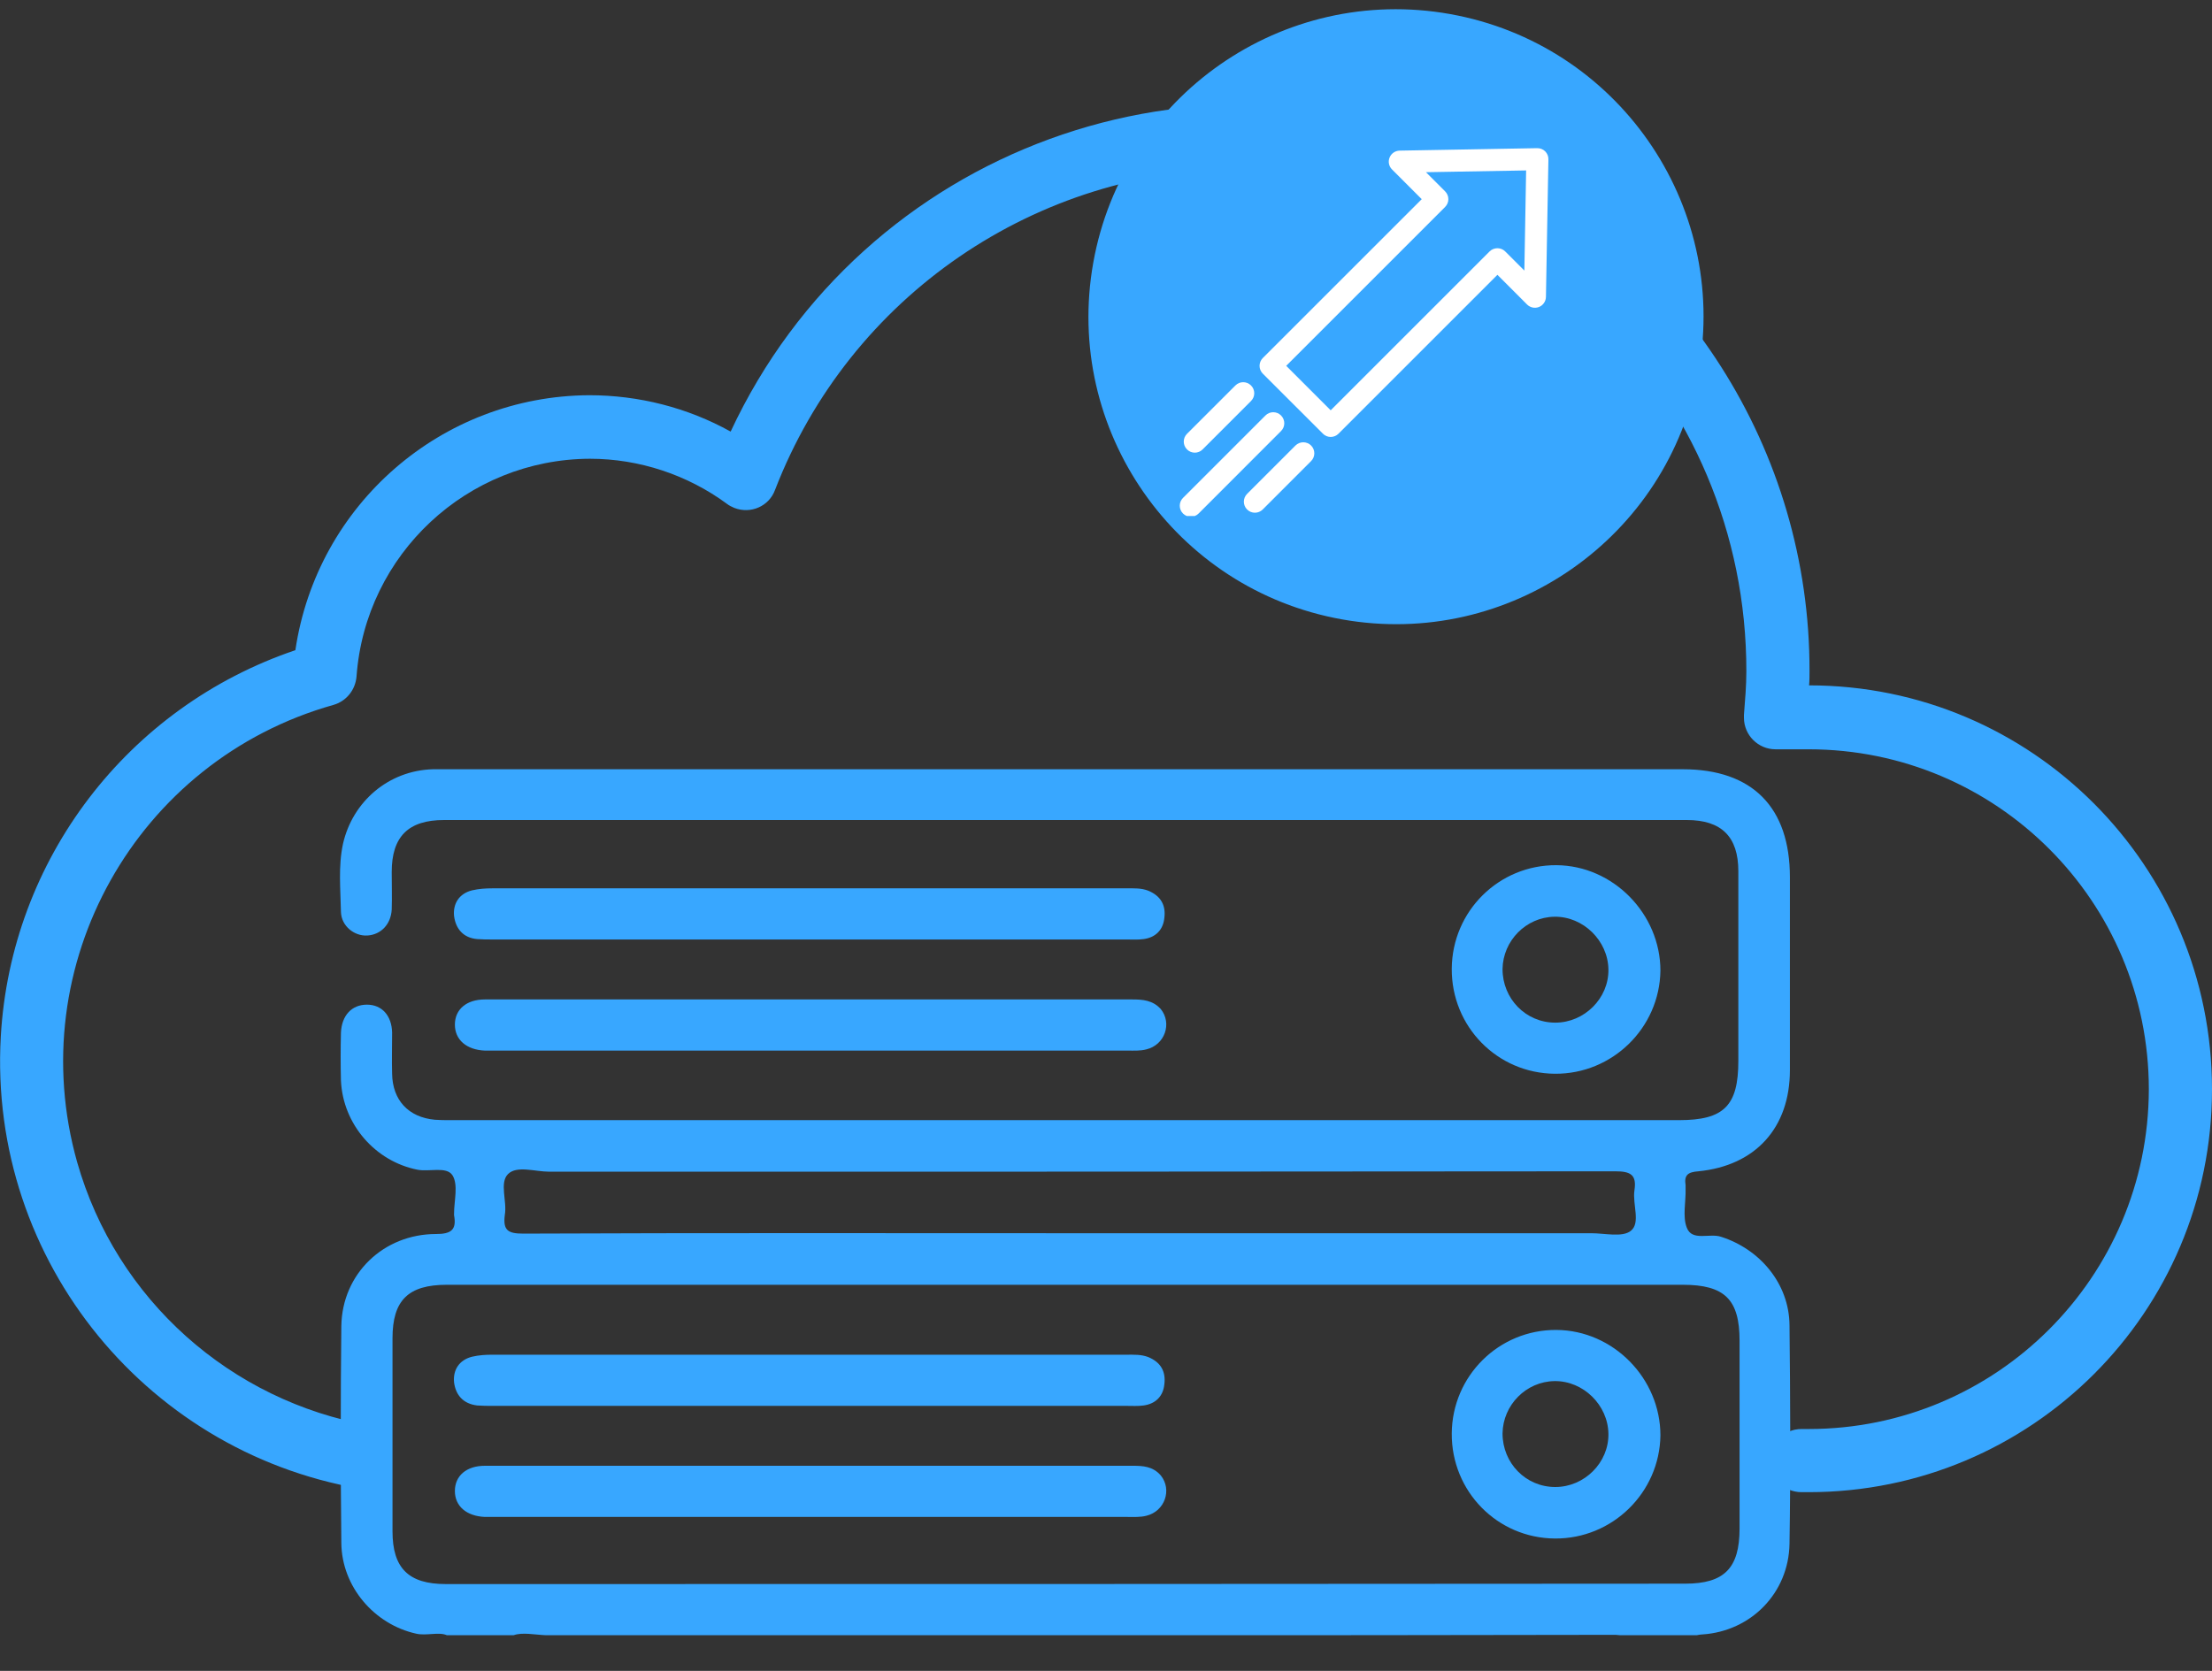 <?xml version="1.0" encoding="UTF-8"?> <svg xmlns:xlink="http://www.w3.org/1999/xlink" xmlns="http://www.w3.org/2000/svg" width="45" height="34" viewBox="0 0 45 34" fill="none"><rect x="0" y="0" width="45" height="34" fill="#333333" stroke="none"/><g clip-path="url(#clip0_1_2)" fill="#38A7FF"><path d="M36.803 13.946C36.812 13.848 36.812 13.75 36.812 13.653C36.82 9.172 34.218 5.098 30.16 3.204C24.395 0.52 17.548 3.025 14.864 8.782C13.986 8.294 12.994 8.042 11.986 8.042C8.985 8.058 6.448 10.262 6.009 13.23C2.594 14.385 0.22 17.491 0.016 21.093C-0.244 25.688 3.057 29.656 7.522 30.323V29.005C4.7 28.509 2.366 26.452 1.569 23.646C0.439 19.638 2.773 15.474 6.782 14.344C7.042 14.271 7.229 14.043 7.253 13.767C7.432 11.278 9.506 9.343 12.002 9.335C13.002 9.335 13.986 9.66 14.791 10.254C14.832 10.286 14.881 10.311 14.938 10.335C15.271 10.465 15.645 10.303 15.767 9.969C17.288 6.025 21.077 3.432 25.305 3.432C30.957 3.432 35.535 8.01 35.527 13.661C35.527 13.954 35.502 14.238 35.478 14.547C35.478 14.564 35.478 14.58 35.478 14.604C35.478 14.962 35.771 15.247 36.12 15.247H36.795C40.617 15.247 43.715 18.345 43.715 22.167C43.707 25.988 40.609 29.078 36.795 29.078H36.649C36.291 29.078 36.007 29.363 36.007 29.721C36.007 30.079 36.291 30.363 36.649 30.363H36.795C41.325 30.363 45 26.696 45 22.167C45 17.621 41.333 13.946 36.803 13.946Z" fill="#38A7FF"></path><path d="M9.709 28.599C9.815 28.607 9.92 28.607 10.018 28.607C12.173 28.607 14.328 28.607 16.483 28.607C18.629 28.607 20.768 28.607 22.915 28.607C23.029 28.607 23.151 28.615 23.264 28.599C23.508 28.566 23.663 28.412 23.687 28.168C23.72 27.907 23.614 27.72 23.362 27.615C23.216 27.558 23.069 27.566 22.915 27.566C18.613 27.566 14.312 27.566 10.018 27.566C9.88 27.566 9.742 27.574 9.603 27.607C9.343 27.672 9.213 27.875 9.237 28.127C9.27 28.387 9.424 28.566 9.709 28.599Z" fill="#38A7FF"></path><path d="M23.037 29.826C20.849 29.826 18.654 29.826 16.466 29.826C14.263 29.826 12.059 29.826 9.864 29.826C9.49 29.826 9.254 30.03 9.254 30.339C9.254 30.648 9.49 30.851 9.864 30.867C9.92 30.867 9.977 30.867 10.034 30.867C14.336 30.867 18.637 30.867 22.939 30.867C23.069 30.867 23.199 30.875 23.321 30.843C23.695 30.753 23.85 30.314 23.614 30.022C23.451 29.835 23.248 29.826 23.037 29.826Z" fill="#38A7FF"></path><path d="M9.709 19.109C9.815 19.117 9.92 19.117 10.018 19.117C12.173 19.117 14.328 19.117 16.483 19.117C18.629 19.117 20.768 19.117 22.915 19.117C23.029 19.117 23.151 19.125 23.264 19.109C23.508 19.077 23.663 18.922 23.687 18.678C23.72 18.418 23.614 18.231 23.362 18.125C23.216 18.068 23.069 18.076 22.915 18.076C18.613 18.076 14.312 18.076 10.018 18.076C9.88 18.076 9.742 18.085 9.603 18.117C9.343 18.182 9.213 18.385 9.237 18.637C9.27 18.898 9.424 19.085 9.709 19.109Z" fill="#38A7FF"></path><path d="M23.037 20.337C20.849 20.337 18.654 20.337 16.466 20.337C14.263 20.337 12.059 20.337 9.864 20.337C9.49 20.337 9.254 20.54 9.254 20.849C9.254 21.158 9.49 21.362 9.864 21.378C9.92 21.378 9.977 21.378 10.034 21.378C14.336 21.378 18.637 21.378 22.939 21.378C23.069 21.378 23.199 21.386 23.321 21.353C23.695 21.264 23.85 20.825 23.614 20.532C23.451 20.353 23.248 20.337 23.037 20.337Z" fill="#38A7FF"></path><path d="M31.664 27.062C30.493 27.054 29.542 27.997 29.534 29.168C29.526 30.347 30.461 31.298 31.632 31.306C32.803 31.315 33.762 30.371 33.779 29.209C33.779 28.046 32.819 27.07 31.664 27.062ZM31.64 30.258C31.038 30.258 30.567 29.77 30.567 29.168C30.575 28.59 31.046 28.111 31.624 28.103C32.209 28.095 32.713 28.591 32.721 29.176C32.73 29.762 32.233 30.258 31.64 30.258Z" fill="#38A7FF"></path><path d="M31.664 17.605C30.493 17.597 29.542 18.54 29.534 19.711C29.526 20.89 30.461 21.841 31.632 21.849C32.803 21.858 33.762 20.914 33.779 19.752C33.779 18.597 32.819 17.613 31.664 17.605ZM31.64 20.809C31.038 20.809 30.567 20.321 30.567 19.719C30.575 19.142 31.046 18.662 31.624 18.654C32.209 18.646 32.713 19.142 32.721 19.727C32.73 20.313 32.233 20.809 31.64 20.809Z" fill="#38A7FF"></path><path d="M11.108 33.274H22.776C26.143 33.274 29.501 33.274 32.868 33.266C32.9 33.266 32.925 33.274 32.957 33.274H34.518C34.559 33.266 34.592 33.258 34.632 33.258C35.624 33.193 36.389 32.412 36.405 31.412C36.429 29.932 36.421 28.444 36.405 26.964C36.397 26.119 35.803 25.419 35.014 25.167C34.779 25.086 34.421 25.265 34.315 24.98C34.226 24.752 34.299 24.452 34.291 24.191C34.291 24.167 34.291 24.143 34.291 24.118C34.258 23.907 34.34 23.85 34.551 23.834C35.714 23.72 36.413 22.947 36.413 21.776C36.413 20.467 36.413 19.158 36.413 17.849C36.413 16.426 35.649 15.653 34.234 15.653C25.907 15.653 17.589 15.653 9.262 15.653C9.107 15.653 8.961 15.653 8.806 15.653C7.912 15.678 7.172 16.304 6.977 17.174C6.879 17.629 6.928 18.101 6.936 18.556C6.944 18.841 7.205 19.052 7.473 19.036C7.749 19.02 7.953 18.808 7.969 18.507C7.977 18.255 7.969 17.995 7.969 17.743C7.969 17.019 8.31 16.686 9.034 16.686C17.458 16.686 25.891 16.686 34.315 16.686C35.023 16.686 35.364 17.027 35.364 17.727C35.364 19.012 35.364 20.296 35.364 21.589C35.364 22.5 35.071 22.793 34.161 22.793C25.826 22.793 17.491 22.793 9.156 22.793C9.05 22.793 8.945 22.793 8.847 22.785C8.31 22.736 7.985 22.386 7.977 21.849C7.969 21.573 7.977 21.297 7.977 21.012C7.969 20.662 7.766 20.443 7.465 20.443C7.156 20.443 6.952 20.662 6.936 21.012C6.928 21.337 6.928 21.662 6.936 21.988C6.977 22.882 7.636 23.63 8.489 23.801C8.733 23.85 9.083 23.728 9.205 23.915C9.327 24.11 9.237 24.435 9.237 24.695C9.237 24.704 9.237 24.72 9.237 24.728C9.294 25.029 9.172 25.11 8.872 25.11C7.798 25.11 6.961 25.923 6.944 26.98C6.928 28.452 6.928 29.924 6.944 31.396C6.952 32.29 7.619 33.055 8.465 33.242C8.668 33.291 8.928 33.201 9.091 33.274H10.449C10.628 33.209 10.888 33.266 11.108 33.274ZM10.335 23.89C10.514 23.712 10.888 23.842 11.173 23.842C18.402 23.842 25.631 23.842 32.86 23.834C33.177 23.834 33.299 23.907 33.25 24.224C33.209 24.509 33.38 24.883 33.177 25.045C33.006 25.183 32.648 25.094 32.372 25.094C28.826 25.094 25.281 25.094 21.736 25.094C18.036 25.094 14.344 25.086 10.644 25.102C10.335 25.102 10.229 25.037 10.27 24.72C10.319 24.443 10.156 24.069 10.335 23.89ZM9.067 32.233C8.31 32.233 7.985 31.908 7.985 31.16C7.985 29.851 7.985 28.542 7.985 27.233C7.985 26.46 8.302 26.143 9.091 26.143C13.287 26.143 17.483 26.143 21.679 26.143C25.866 26.143 30.046 26.143 34.234 26.143C35.088 26.143 35.389 26.444 35.389 27.281C35.389 28.558 35.389 29.835 35.389 31.103C35.389 31.908 35.08 32.225 34.283 32.225C25.875 32.233 17.467 32.233 9.067 32.233Z" fill="#38A7FF"></path><path d="M27.3 12.603C30.701 13.21 33.951 10.945 34.558 7.543C35.165 4.142 32.9 0.893 29.499 0.286C26.098 -0.321 22.848 1.944 22.241 5.345C21.634 8.746 23.899 11.995 27.3 12.603Z" fill="#38A7FF"></path><g clip-path="url(#clip1_1_2)" fill="#38A7FF"><path d="M26.061 8.454C25.974 8.366 25.831 8.366 25.744 8.454L24.066 10.132C23.979 10.219 23.979 10.361 24.066 10.449C24.11 10.493 24.168 10.515 24.225 10.515C24.282 10.515 24.34 10.493 24.384 10.449L26.061 8.771C26.149 8.684 26.149 8.542 26.061 8.454Z" fill="#FFFFFF"></path><path d="M31.435 3.08C31.392 3.037 31.333 3.014 31.272 3.015L28.473 3.065C28.383 3.067 28.303 3.122 28.269 3.206C28.235 3.289 28.255 3.385 28.319 3.448L28.923 4.053L25.69 7.285C25.648 7.327 25.624 7.384 25.624 7.444C25.624 7.504 25.648 7.561 25.69 7.603L26.913 8.825C26.956 8.869 27.014 8.891 27.071 8.891C27.129 8.891 27.186 8.869 27.23 8.825L30.463 5.592L31.067 6.197C31.131 6.26 31.226 6.28 31.31 6.246C31.393 6.212 31.448 6.132 31.45 6.042L31.5 3.243C31.502 3.182 31.478 3.124 31.435 3.08ZM31.011 5.506L30.621 5.116C30.579 5.074 30.522 5.051 30.463 5.051C30.403 5.051 30.346 5.074 30.304 5.116L27.071 8.349L26.166 7.444L29.399 4.211C29.441 4.169 29.465 4.112 29.465 4.053C29.465 3.993 29.441 3.936 29.399 3.894L29.009 3.504L31.047 3.468L31.011 5.506Z" fill="#FFFFFF"></path><path d="M24.307 9.211C24.364 9.211 24.422 9.189 24.465 9.145L25.45 8.16C25.538 8.073 25.538 7.93 25.45 7.843C25.362 7.755 25.22 7.755 25.133 7.843L24.148 8.827C24.06 8.915 24.06 9.057 24.148 9.145C24.192 9.189 24.249 9.211 24.307 9.211Z" fill="#FFFFFF"></path><path d="M26.355 9.065L25.37 10.05C25.283 10.137 25.283 10.28 25.37 10.367C25.414 10.411 25.472 10.433 25.529 10.433C25.587 10.433 25.644 10.411 25.688 10.367L26.672 9.383C26.76 9.295 26.76 9.153 26.672 9.065C26.585 8.978 26.443 8.978 26.355 9.065Z" fill="#FFFFFF"></path></g></g><defs><clipPath id="clip0_1_2"><rect width="45" height="33.274" fill="white"></rect></clipPath><clipPath id="clip1_1_2"><rect width="7.5" height="7.5" fill="white" transform="translate(24 3)"></rect></clipPath></defs></svg> 